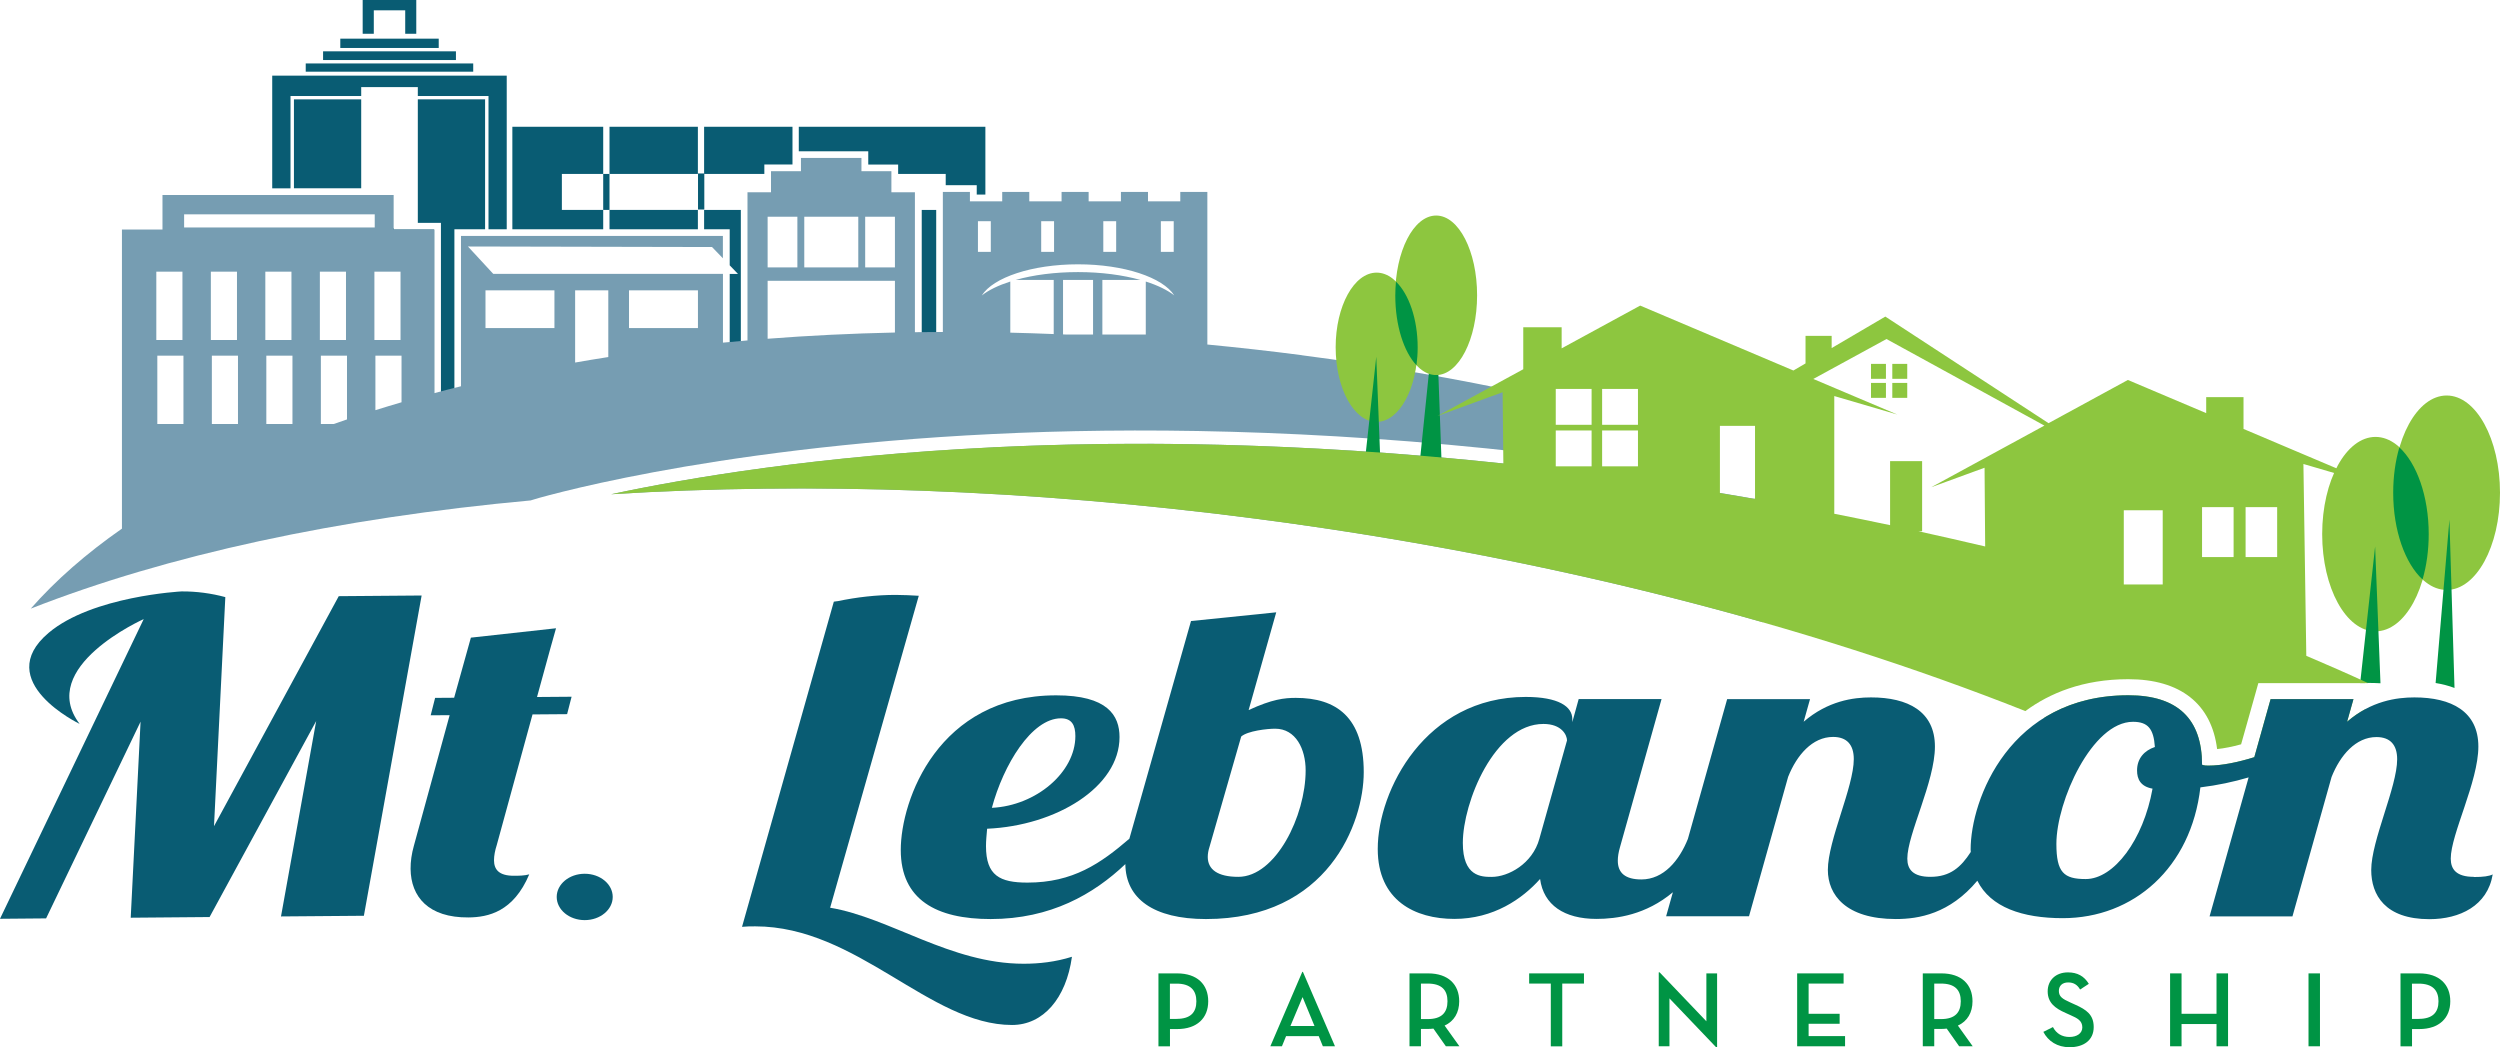 <?xml version="1.0" encoding="UTF-8"?> <svg xmlns="http://www.w3.org/2000/svg" xmlns:xlink="http://www.w3.org/1999/xlink" id="b" width="373.13" height="156.32" viewBox="0 0 373.13 156.32"><defs><clipPath id="d"><rect x="208.23" y="32.16" width="12.23" height="23.81" fill="none"></rect></clipPath><clipPath id="e"><rect x="208.23" y="32.16" width="12.23" height="23.81" fill="none"></rect></clipPath><clipPath id="f"><rect x="346.59" y="65.21" width="15.93" height="29.02" fill="none"></rect></clipPath><clipPath id="g"><rect x="346.59" y="65.21" width="15.93" height="29.02" fill="none"></rect></clipPath></defs><g id="c"><rect x="90.97" y="31.33" width="13.19" height="2.89" fill="#095c73"></rect><rect x="90.97" y="18.92" width="13.19" height="7.04" fill="#095c73"></rect><polygon points="114.08 24.55 118.28 24.55 118.28 18.92 105.09 18.92 105.09 25.96 114.08 25.96 114.08 24.55" fill="#095c73"></polygon><rect x="90.03" y="25.96" width=".94" height="5.37" fill="#095c73"></rect><rect x="104.18" y="25.89" width=".94" height="5.38" fill="#095c73"></rect><polygon points="54.13 0 54.13 5.04 55.79 5.04 55.79 1.54 60.48 1.54 60.48 5.04 62.13 5.04 62.13 0 54.13 0" fill="#095c73"></polygon><rect x="45.63" y="9.47" width="25" height="1.23" fill="#095c73"></rect><rect x="48.22" y="7.66" width="19.83" height="1.3" fill="#095c73"></rect><rect x="50.79" y="5.77" width="14.69" height="1.39" fill="#095c73"></rect><polygon points="58.76 34.08 57.65 34.08 57.65 39.16 62.82 39.16 62.82 63.16 64.81 63.61 64.81 34.26 58.76 34.26 58.76 34.08" fill="#095c73"></polygon><rect x="43.87" y="14.83" width="10.04" height="13.27" fill="#095c73"></rect><polygon points="40.63 30.79 57.65 30.79 57.65 30.29 53.91 30.41 53.91 29.11 40.63 29.11 40.63 30.79" fill="#095c73"></polygon><polygon points="90.03 34.22 90.03 31.33 83.86 31.33 83.86 25.96 90.03 25.96 90.03 18.92 76.47 18.92 76.47 34.22 90.03 34.22" fill="#095c73"></polygon><polygon points="62.36 14.33 72.91 14.33 72.91 34.22 75.63 34.22 75.63 11.29 40.63 11.29 40.63 28.11 43.36 28.11 43.36 14.33 53.91 14.33 53.91 13 62.36 13 62.36 14.33" fill="#095c73"></polygon><polygon points="65.81 63.83 67.82 63.16 67.82 34.22 72.4 34.22 72.4 14.83 62.36 14.83 62.36 33.26 64.81 33.26 65.81 33.26 65.81 34.26 65.81 63.83" fill="#095c73"></polygon><polygon points="108.91 54.41 108.91 40.89 110.15 40.89 108.91 39.6 108.91 34.22 105.09 34.22 105.09 31.33 110.57 31.33 110.57 54.08 108.91 54.41" fill="#095c73"></polygon><polygon points="141.15 25.96 141.15 27.64 145.78 27.64 145.78 29.04 147.07 29.04 147.07 18.92 119.22 18.92 119.22 22.58 129.59 22.58 129.59 24.56 134.05 24.56 134.05 25.96 141.15 25.96" fill="#095c73"></polygon><polygon points="139.73 31.33 137.57 31.33 137.57 50.66 139.73 50.72 139.73 31.33" fill="#095c73"></polygon><path d="M194.29,53.01c-4.73-.62-9.43-1.14-14.09-1.59v-22.77h-4.04v1.4h-4.82v-1.4h-4.04v1.4h-4.82v-1.4h-4.04v1.4h-4.82v-1.4h-4.04v1.4h-4.82v-1.4h-4.04v20.9c-1.39,0-2.78.01-4.17.03v-20.88h-3.51v-3.15h-4.47v-1.98h-9.03v1.98h-4.47v3.15h-3.51v22.11c-1.22.1-2.45.22-3.66.33v-10.26h-34.28l-3.78-4.09,36.43.08,1.62,1.68v-3.34h-39.09v22.44c-1.35.33-2.68.68-4,1.03v-24.42h-6.05v-5.16H24.25v5.16h-6.05v44.64c-5.29,3.69-9.86,7.67-13.61,11.94,20.31-7.97,45.81-13.52,74.71-16.16v-.03c.24-.08,25.51-7.76,68.83-9.87,20.67-1.01,47.77-.82,79.89,2.8l.3-8.7c-10.97-2.37-22.34-4.34-34.02-5.86M129.13,32.35h4.44v7.56h-4.44v-7.56ZM120.04,32.35h8.06v7.56h-8.06v-7.56ZM114.57,32.35h4.44v7.56h-4.44v-7.56ZM114.57,41.91h19v7.72c-6.47.14-12.81.45-19,.93v-8.65ZM93.88,43.33h10.29v5.63h-10.29v-5.63ZM72.46,43.33h10.29v5.63h-10.29v-5.63ZM85.84,43.33h4.95v9.96c-1.67.26-3.31.53-4.95.82v-10.77ZM59.93,60.04c-1.32.38-2.61.78-3.9,1.18v-8.14h3.9v6.96ZM59.78,50.75h-3.9v-10.2h3.9v10.2ZM27.48,31.99h28.45v1.96h-28.45v-1.96ZM51.64,50.75h-3.9v-10.2h3.9v10.2ZM39.75,53.08h3.9v10.2h-3.9v-10.2ZM39.6,40.55h3.9v10.2h-3.9v-10.2ZM31.62,53.08h3.9v10.2h-3.9v-10.2ZM31.47,40.55h3.9v10.2h-3.9v-10.2ZM23.33,40.55h3.9v10.2h-3.9v-10.2ZM27.38,63.28h-3.9v-10.2h3.9v10.2ZM47.89,63.28v-10.2h3.9v9.52c-.66.22-1.32.45-1.97.68h-1.93ZM158.66,49.91v-8.13h4.48v8.15h-3.99c-.16,0-.33-.01-.5-.02M173.26,33.01h1.92v4.58h-1.92v-4.58ZM164.67,33.01h1.92v4.58h-1.92v-4.58ZM155.4,33.01h1.92v4.58h-1.92v-4.58ZM145.96,33.01h1.92v4.58h-1.92v-4.58ZM146.54,44.09c1.69-2.67,7.47-4.64,14.36-4.64s12.67,1.97,14.36,4.64c-1.03-.8-2.48-1.51-4.25-2.07v7.91h-6.48v-8.15h5.68c-2.62-.73-5.83-1.17-9.31-1.17s-6.69.43-9.31,1.17h5.68v8.08c-2.17-.09-4.33-.16-6.48-.21v-7.63c-1.76.56-3.22,1.27-4.24,2.07" fill="#769db2"></path><path d="M148.22,66.77c-26.13,1.27-45.61,4.57-56.95,6.99,29.53-1.84,62.16-.77,96.18,3.66,26.85,3.5,52.33,8.8,75.68,15.46l4.24-17.44c-49.58-9.16-90.55-10.07-119.16-8.68" fill="#769db2"></path><path d="M164.41,64.28c1.04-.01,2.11-.02,3.17-.02-1.06,0-2.12.01-3.17.02" fill="#8dc63f"></path><path d="M174.86,64.27c.16,0,.32,0,.48,0-.16,0-.32,0-.48,0" fill="#8dc63f"></path><path d="M171.54,64.25c-.81,0-1.62,0-2.42,0,.8,0,1.61,0,2.42,0" fill="#8dc63f"></path><path d="M160.16,64.35c.97-.02,1.96-.04,2.95-.05-.99.01-1.97.03-2.95.05" fill="#8dc63f"></path><polygon points="214.3 45.58 211.76 70.36 215.21 70.36 214.3 45.58" fill="#009444"></polygon><path d="M211.57,51.83c0,6.15-2.74,11.14-6.11,11.14s-6.11-4.99-6.11-11.14,2.74-11.14,6.11-11.14,6.11,4.99,6.11,11.14" fill="#8dc63f"></path><polygon points="205.41 53.25 202.88 76.43 206.32 76.43 205.41 53.25" fill="#009444"></polygon><g clip-path="url(#d)"><g clip-path="url(#e)"><path d="M220.46,44.07c0,6.58-2.74,11.91-6.11,11.91s-6.11-5.33-6.11-11.91,2.74-11.9,6.11-11.9,6.11,5.33,6.11,11.9" fill="#8dc63f"></path></g></g><path d="M208.35,42.03c-.06.67-.1,1.36-.1,2.07,0,4.49,1.27,8.39,3.16,10.42.11-.85.18-1.74.18-2.66,0-4.26-1.31-7.96-3.24-9.83" fill="#009444"></path><path d="M373.13,73.54c0,8.01-3.56,14.51-7.96,14.51s-7.96-6.5-7.96-14.51,3.57-14.51,7.96-14.51,7.96,6.5,7.96,14.51" fill="#8dc63f"></path><g clip-path="url(#f)"><g clip-path="url(#g)"><path d="M362.51,79.72c0,8.01-3.56,14.51-7.96,14.51s-7.96-6.5-7.96-14.51,3.57-14.51,7.96-14.51,7.96,6.5,7.96,14.51" fill="#8dc63f"></path></g></g><path d="M358.11,66.77c-.59,2.02-.92,4.33-.92,6.77,0,5.67,1.79,10.56,4.38,12.95.59-2.02.92-4.33.92-6.77,0-5.67-1.79-10.56-4.38-12.95" fill="#009444"></path><path d="M366.34,102.68l-.76-25.13-2.06,24.39c1.02.17,1.96.41,2.82.74" fill="#009444"></path><path d="M352.75,101.95s1.05-.06,2.54.03l-.8-20.42-2.23,20.39h.49Z" fill="#009444"></path><path d="M343.79,69.25l11.06,3.24-11.08-4.69-8.92-3.78v-4.75h-5.57v2.39l-11.69-4.95-11.84,6.45-24.36-15.91-8.01,4.7v-1.82h-3.9v4.11l-1.81,1.06-22.87-9.69-11.72,6.38v-3.15h-5.73v6.27l-12.79,6.97,9.71-3.54.11,10.64c-30.51-3.24-56.32-3.39-76.17-2.42-26.19,1.27-45.7,4.59-57.03,7.01,29.55-1.84,62.2-.79,96.26,3.65,42.8,5.57,82.11,15.73,114.85,28.71,3.6-2.66,8.59-4.76,15.36-4.76,7.78,0,12.42,3.68,13.26,10.43,1.06-.11,2.27-.35,3.58-.71l2.08-7.38.49-1.75h16.36v-.02c-2.99-1.38-6.07-2.73-9.2-4.06l-.43-28.62ZM335.16,75.69h4.71v7.45h-4.71v-7.45ZM328.66,75.69h4.71v7.45h-4.71v-7.45ZM316.98,76.16h5.81v11.07h-5.81v-11.07ZM281.56,50.6l23.57,12.92-16.89,9.2,7.96-2.91.09,11.75c-3.36-.79-6.67-1.54-9.97-2.27h.56v-10.47h-4.78v9.56c-2.8-.59-5.58-1.16-8.33-1.7v-17.57l9.41,2.76-12.54-5.31,10.92-5.96ZM239.12,58.05h5.35v5.35h-5.35v-5.35ZM239.12,64.25h5.35v5.35h-5.35v-5.35ZM232.2,58.05h5.35v5.35h-5.35v-5.35ZM232.2,64.25h5.35v5.35h-5.35v-5.35ZM256.7,63.56h5.24v10.88h-.24c-1.68-.29-3.35-.57-5-.85v-10.03Z" fill="#8dc63f"></path><rect x="279.25" y="54.31" width="2.23" height="2.23" fill="#8dc63f"></rect><rect x="282.43" y="54.31" width="2.23" height="2.23" fill="#8dc63f"></rect><rect x="279.25" y="57.15" width="2.23" height="2.23" fill="#8dc63f"></rect><rect x="282.43" y="57.15" width="2.23" height="2.23" fill="#8dc63f"></rect><path d="M351.26,104.35h-12.37l-2.43,8.66c-2.4.75-4.83,1.26-6.85,1.26-.26,0-.6,0-.95-.13,0-6.81-3.61-10.37-11-10.37-5.2,0-9.37,1.35-12.68,3.44,1.6.65,3.21,1.3,4.77,1.96l8.89-3.26,4,1,2.83,9.17,13.33-2.33,14-5.5.23-2.41c-.91.49-1.83,1.1-2.73,1.89l.95-3.37Z" fill="#8dc63f"></path><path d="M91.45,133.87c0,1.91-1.87,3.46-4.18,3.46s-4.18-1.55-4.18-3.46,1.87-3.46,4.18-3.46,4.18,1.55,4.18,3.46" fill="#095c73"></path><path d="M11.9,108.05s-13.21-6.35-4.65-13.59c6.5-5.5,19.84-6.19,19.84-6.19,2.23-.02,4.47.29,6.54.85l-1.69,34.19,18.62-34.33,12.37-.1-8.62,47.8-12.37.1,5.25-29.16-15.91,29.25-11.77.1,1.47-29.26-14.1,29.36-6.88.06,21.45-44.73s-16.04,7.15-9.56,15.65" fill="#095c73"></path><path d="M82.99,93.77l-12.71,1.4-2.5,8.97-2.84.02-.66,2.6,2.83-.02-5.34,19.5c-.33,1.17-.5,2.34-.49,3.44.04,4.15,2.64,7.3,8.65,7.25,2.92-.03,6.7-.83,9.06-6.43-.69.2-1.63.21-2.23.21-2.32.02-3.02-.95-3.03-2.31,0-.71.16-1.49.41-2.27l5.34-19.5,5.16-.04.67-2.6-5.16.04c1.58-5.85,2.84-10.27,2.84-10.27" fill="#095c73"></path><path d="M125,89.73c2.86-.6,5.81-.94,8.69-.94,1.2,0,2.32.07,3.44.13l-13.23,46.56c8.94,1.49,17.96,8.36,28.87,8.36,2.32,0,4.73-.26,7.22-1.04-.86,6.22-4.3,10.18-8.94,10.18-12.29,0-23.12-14.72-38.32-14.72-.69,0-1.29,0-1.98.07l13.7-48.53.56-.08Z" fill="#095c73"></path><path d="M193.41,104.16c-1.72,0-3.52.19-7.05,1.82l4.12-14.59-12.72,1.3-9.2,32.49h0c-4.3,3.7-8.42,6.55-15.21,6.55-4.12,0-6.19-1.04-6.19-5.45,0-.78.09-1.69.17-2.59,10.31-.45,19.76-6.22,19.76-13.68,0-3.24-1.8-6.23-9.45-6.23-17.62,0-23.2,15.63-23.2,23.08s5.33,10.31,13.41,10.31c8.97,0,15.39-3.72,20.11-8.2.05,5.13,4.17,8.2,12.03,8.2,18.22,0,23.55-14.33,23.55-21.92,0-8.24-4.12-11.09-10.14-11.09M158.35,107.21c1.63,0,2.15,1.04,2.15,2.66,0,5.38-5.84,10.38-12.46,10.7,1.72-6.42,5.93-13.36,10.31-13.36M184.82,130.87c-3.09,0-4.56-1.1-4.56-2.98,0-.46.09-.97.26-1.49l4.73-16.47c.95-.84,3.87-1.17,5.07-1.17,3.09,0,4.55,3.05,4.55,6.22,0,6.81-4.47,15.89-10.05,15.89" fill="#095c73"></path><path d="M369.22,130.87c-2.58,0-3.44-1.1-3.44-2.72,0-3.63,4.12-11.48,4.12-16.73s-4.04-7.33-9.54-7.33c-2.66,0-6.45.52-10.05,3.63l.95-3.37h-12.37l-2.43,8.66c-2.39.75-4.83,1.26-6.85,1.26-.26,0-.6,0-.95-.13,0-6.81-3.61-10.37-11-10.37-17.7,0-23.54,15.56-23.54,23.02,0,.13.01.25.02.37-1.46,2.26-3.06,3.71-6.03,3.71-2.58,0-3.44-1.1-3.44-2.72,0-3.63,4.12-11.48,4.12-16.73s-4.04-7.33-9.54-7.33c-2.66,0-6.44.52-10.05,3.63l.95-3.37h-12.37l-5.86,20.86c-1.29,3.22-3.61,6.05-6.94,6.05-2.4,0-3.52-.97-3.52-2.79,0-.58.09-1.23.34-2.08l6.19-22.05h-12.37l-.95,3.44v-.45c0-1.88-2.06-3.31-6.96-3.31-14.95,0-22.08,13.94-22.08,22.69,0,7.72,5.58,10.44,11.43,10.44s10.14-2.98,12.8-5.96c.52,3.89,3.61,5.96,8.42,5.96,3.03,0,7.38-.61,11.4-3.98l-1.01,3.59h12.37l5.84-20.81c1.29-3.24,3.61-5.96,6.71-5.96,2.06,0,3.09,1.17,3.09,3.31,0,4.15-3.87,12.13-3.87,16.54,0,3.7,2.66,7.33,10.14,7.33,3.43,0,8.04-.78,12.17-5.72,1.97,3.97,6.73,5.59,12.75,5.59,10.57,0,19.16-7.52,20.54-19.52,2.54-.31,4.98-.83,7.2-1.49l-5.83,20.75h12.37l5.84-20.81c1.29-3.24,3.61-5.96,6.7-5.96,2.06,0,3.09,1.17,3.09,3.31,0,4.15-3.87,12.13-3.87,16.54,0,3.7,2.06,7.33,8.68,7.33,4.55,0,8.68-2.01,9.45-6.68-.52.26-1.37.39-2.84.39M229.76,125.17c-1.03,3.76-4.64,5.71-7.13,5.71-1.55,0-4.3-.06-4.3-5.06,0-6.09,4.73-17.77,12.03-17.77,2.75,0,3.52,1.69,3.52,2.46l-4.12,14.65ZM321.27,117.71c-1.37,7.65-5.76,13.49-9.97,13.49-3.27,0-4.38-.97-4.38-5.25,0-6.36,5.33-18.22,11.43-18.22,2.23,0,3.09,1.04,3.27,3.76-1.55.52-2.66,1.69-2.66,3.5,0,1.3.52,2.4,2.32,2.72" fill="#095c73"></path><path d="M174.61,156.17h-1.71v-10.89h2.79c2.99,0,4.64,1.65,4.64,4.16s-1.67,4.15-4.64,4.15h-1.07v2.58ZM175.62,152.07c2.1,0,2.94-.99,2.94-2.62s-.86-2.64-2.94-2.64h-1.01v5.27h1.01Z" fill="#009444"></path><path d="M191.33,156.16h-1.73l4.77-11.11h.09l4.79,11.11h-1.81l-.62-1.52h-4.87l-.62,1.52ZM194.41,148.82l-1.81,4.31h3.59s-1.78-4.31-1.78-4.31" fill="#009444"></path><path d="M217.83,156.16h-2.03l-1.86-2.64c-.24.03-.51.05-.79.05h-1.07v2.59h-1.71v-10.88h2.78c2.99,0,4.64,1.65,4.64,4.16,0,1.68-.75,2.98-2.18,3.63l2.21,3.09ZM213.09,152.1c2.1,0,2.95-.99,2.95-2.66s-.86-2.64-2.95-2.64h-1.01v5.3h1.01Z" fill="#009444"></path><polygon points="231.46 146.8 228.23 146.8 228.23 145.28 236.41 145.28 236.41 146.8 233.17 146.8 233.17 156.17 231.46 156.17 231.46 146.8" fill="#009444"></polygon><polygon points="249.17 149.01 249.17 156.16 247.57 156.16 247.57 145.12 247.7 145.12 254.68 152.43 254.68 145.28 256.28 145.28 256.28 156.32 256.15 156.32 249.17 149.01" fill="#009444"></polygon><polygon points="268.23 145.28 275.16 145.28 275.16 146.8 269.94 146.8 269.94 151.31 274.57 151.31 274.57 152.8 269.94 152.8 269.94 154.64 275.38 154.64 275.38 156.16 268.23 156.16 268.23 145.28" fill="#009444"></polygon><path d="M294.44,156.16h-2.03l-1.86-2.64c-.24.03-.51.05-.79.05h-1.07v2.59h-1.71v-10.88h2.78c2.99,0,4.64,1.65,4.64,4.16,0,1.68-.75,2.98-2.18,3.63l2.21,3.09ZM289.7,152.1c2.1,0,2.95-.99,2.95-2.66s-.86-2.64-2.95-2.64h-1.01v5.3h1.01Z" fill="#009444"></path><path d="M306.41,153.3c.5.96,1.35,1.47,2.46,1.47s1.92-.54,1.92-1.43c0-1.02-.77-1.38-1.73-1.81l-.75-.34c-1.6-.7-2.69-1.54-2.69-3.23s1.23-2.83,3.03-2.83c1.39,0,2.42.56,3.11,1.71l-1.3.85c-.41-.71-.96-1.06-1.78-1.06-.88,0-1.39.51-1.39,1.26,0,.86.53,1.2,1.71,1.73l.75.34c1.65.74,2.74,1.49,2.74,3.33,0,2-1.54,3.01-3.6,3.01-1.84,0-3.19-.9-3.92-2.29l1.44-.72Z" fill="#009444"></path><polygon points="330.82 145.28 332.54 145.28 332.54 156.16 330.82 156.16 330.82 152.84 325.6 152.84 325.6 156.16 323.89 156.16 323.89 145.28 325.6 145.28 325.6 151.31 330.82 151.31 330.82 145.28" fill="#009444"></polygon><rect x="344.55" y="145.28" width="1.71" height="10.88" fill="#009444"></rect><path d="M359.99,156.17h-1.71v-10.89h2.79c2.99,0,4.64,1.65,4.64,4.16s-1.66,4.15-4.64,4.15h-1.07v2.58ZM361,152.07c2.1,0,2.95-.99,2.95-2.62s-.87-2.64-2.95-2.64h-1.01v5.27h1.01Z" fill="#009444"></path></g></svg> 